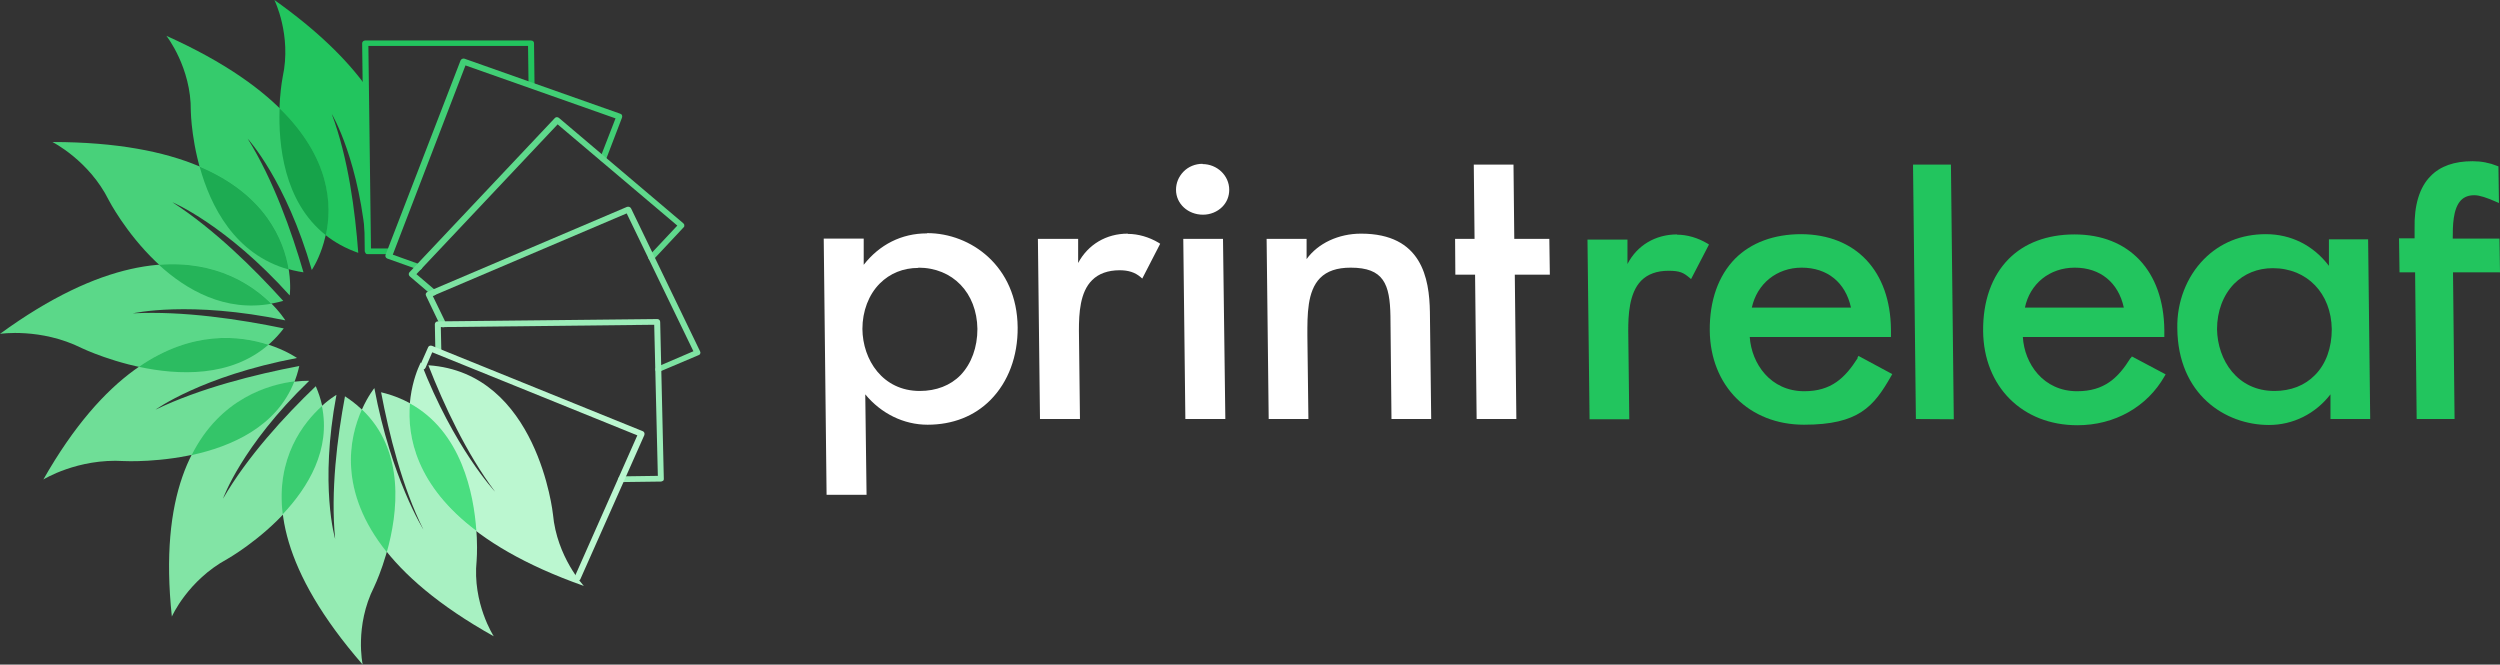 <?xml version="1.0" encoding="UTF-8"?>
<svg id="Layer_1" data-name="Layer 1" xmlns="http://www.w3.org/2000/svg" version="1.1" viewBox="0 0 963 256">
  <rect x="0" y="0" width="963" height="256" fill="#333333" stroke="none"/>
  <defs>
    <style>
      .cls-1 {
        fill: #3bcd71;
      }

      .cls-1, .cls-2, .cls-3, .cls-4, .cls-5, .cls-6, .cls-7, .cls-8, .cls-9, .cls-10, .cls-11, .cls-12, .cls-13, .cls-14, .cls-15, .cls-16, .cls-17, .cls-18, .cls-19, .cls-20, .cls-21, .cls-22 {
        stroke-width: 0px;
      }

      .cls-2 {
        fill: #5bd889;
      }

      .cls-3 {
        fill: #48d17a;
      }

      .cls-4 {
        fill: #bbf7d0;
      }

      .cls-5 {
        fill: #a8f1c2;
      }

      .cls-6 {
        fill: #1dab52;
      }

      .cls-7 {
        fill: #35cb6c;
      }

      .cls-8 {
        fill: #9cedb9;
      }

      .cls-9 {
        fill: #5fd98c;
      }

      .cls-10 {
        fill: #7ee3a2;
      }

      .cls-11 {
        fill: #25b459;
      }

      .cls-12 {
        fill: #16a34a;
      }

      .cls-13 {
        fill: #2cbc61;
      }

      .cls-14 {
        fill: #82e4a5;
      }

      .cls-15 {
        fill: #4ade80;
      }

      .cls-16 {
        fill: #95ebb3;
      }

      .cls-17 {
        fill: #41cf75;
      }

      .cls-18 {
        fill: #34c569;
      }

      .cls-19 {
        fill: #fff;
      }

      .cls-20 {
        fill: #43d678;
      }

      .cls-21 {
        fill: #6fde97;
      }

      .cls-22 {
        fill: #22c55e;
      }
    </style>
  </defs>
  <g>
    <path class="cls-19" d="M357,89.9h0c-9.7,0-18.2,4.3-24.3,12.1v-10.1h-15.4l1.1,98.7h15.4s-.5-38.7-.5-38.7c6.1,7.4,14.8,11.7,24,11.7,9.7,0,18.1-3.3,24.3-9.6,6.8-6.9,10.5-16.8,10.4-27.9-.2-23.6-18.1-36.3-34.8-36.3M353.7,103.1h0c13.3,0,22.6,9.7,22.8,23.6,0,7.1-2.3,13.4-6.5,17.8-3.9,4-9.4,6.1-15.7,6.1h0c-14.3,0-22-12-22.1-23.9,0-6.8,2.4-13.2,6.7-17.5,3.9-3.9,9-6,14.9-6"/>
    <path class="cls-19" d="M434.4,90c-8.3,0-15.3,4.2-19.1,11.3v-9.3c0,0-15.5,0-15.5,0l.8,69.4h15.4s-.4-34.1-.4-34.1c0-6.6.4-14.8,5.1-19.4,2.5-2.5,6.1-3.8,10.6-3.8h0c3.3,0,5.9.8,8,2.6l.7.6,6.9-13.4-.6-.4c-3.7-2.2-7.9-3.4-11.8-3.4"/>
    <polygon class="cls-19" points="455.8 92 456.6 161.4 472 161.4 471.1 92 455.8 92"/>
    <path class="cls-19" d="M463.2,63.1c-2.8,0-5.5,1.1-7.4,3.1-1.8,1.9-2.8,4.3-2.8,6.9,0,5.4,4.6,9.6,10.4,9.6h0c2.8,0,5.5-1.1,7.4-3,1.8-1.8,2.7-4.1,2.7-6.6,0-5.5-4.7-9.9-10.3-9.9"/>
    <path class="cls-19" d="M524.3,90h0c-8.7,0-16.6,3.7-21,9.8v-7.8c0,0-15.4,0-15.4,0l.8,69.4h15.3l-.4-32.1c0-8-.1-17.1,4.9-22.2,2.7-2.7,6.5-4,11.8-4h0c12.7,0,15.1,6.3,15.3,18.7l.4,39.6h15.3s-.5-41.2-.5-41.2c-.2-13-3.1-30.2-26.5-30.2"/>
    <polygon class="cls-19" points="596.8 92 583.3 92 583 63.4 567.7 63.4 568 92 560.5 92 560.6 105.8 568.2 105.8 568.8 161.4 584.1 161.4 583.5 105.8 597 105.8 596.8 92"/>
    <path class="cls-22" d="M646,90.3h0c-8.3,0-15.4,4.2-19.1,11.4v-9.4h-15.4l.8,69.2h15.3s-.4-34-.4-34c0-6,.3-14.6,5-19.4,2.5-2.5,6-3.8,10.5-3.8s5.8.8,8,2.6l.7.6,6.9-13.3-.6-.4c-3.7-2.2-7.8-3.4-11.7-3.4"/>
    <path class="cls-22" d="M715.6,137.9c-4.9,7.7-10.2,12.8-20.6,12.8-13,0-20.3-10.6-21-20.9h54.4s0-2.8,0-2.8c-.2-22.6-13.5-36.7-34.6-36.8-10.5,0-19.3,3.3-25.4,9.4-6.5,6.6-9.9,16.2-9.8,27.7.2,21.4,15.2,36.3,36.3,36.3s26.9-7,33.6-18.8l.4-.7-13-7-.4.6ZM674.8,118.5c2-9.2,9.6-15.4,19.2-15.4,9.9,0,16.9,5.7,19,15.4h-38.2Z"/>
    <path class="cls-22" d="M820.7,137.9c-4.8,7.7-10.1,12.8-20.6,12.8-13,0-20.3-10.6-20.9-20.9h54.5s0-2.8,0-2.8c-.3-22.6-13.5-36.7-34.6-36.7h0c-10.5,0-19.3,3.3-25.4,9.5-6.5,6.6-9.9,16.2-9.8,27.7.2,21.4,15.1,36.3,36.3,36.3,14.4,0,26.9-7.1,33.6-18.9l.4-.7-13-6.9-.4.6ZM780,118.5c1.9-9.2,9.5-15.4,19.2-15.4h0c9.8,0,16.8,5.7,18.9,15.4h-38.2Z"/>
    <polygon class="cls-22" points="736.9 63.4 738 161.4 752.6 161.5 751.5 63.4 736.9 63.4"/>
    <path class="cls-22" d="M897.1,92.2v10.2c-6-7.9-14.6-12.2-24.3-12.2-9.4,0-17.6,3.3-23.9,9.7-6.6,6.7-10.4,16.4-10.2,26.5.2,25.6,18.5,37.3,35.3,37.3h0c9.3,0,17.9-4.3,23.7-11.8v9.5c0,0,15.3,0,15.3,0l-.8-69.2h-15.3ZM898.2,126.8h0c0,7.1-2.2,13.4-6.5,17.7-3.9,4-9.3,6.1-15.6,6.1h0c-14.3,0-21.9-11.9-22.1-23.8,0-6.8,2.3-13.1,6.6-17.5,3.9-3.9,9-6,14.9-6,13.2,0,22.5,9.7,22.7,23.5"/>
    <path class="cls-22" d="M963,105l-.2-13.1h-18c0-4.7,0-11.5,3.2-14.8,1.3-1.3,3-1.9,5.1-1.9h0c2.2,0,5,1.1,7.4,2.1l2.1.9-.2-14.1-.5-.2c-3-1.2-6.1-1.8-9.5-1.8-7,0-12.4,1.9-16.1,5.7-4.3,4.3-6.4,11.2-6.2,20.3v3.7h-6s.2,13.1.2,13.1h6l.6,56.5h14.6l-.6-56.5h18Z"/>
  </g>
  <g>
    <g>
      <path class="cls-22" d="M140.9,97.6c-.2-.2-.3-.5-.4-.8h0l-1-80.1c0-.6.5-1.1,1.2-1.1h63.8c.7,0,1.2.4,1.2,1h0l.2,16.2h0c0,.6-.5,1.1-1.1,1.1h0c-.7,0-1.2-.5-1.2-1.1h0l-.2-15.1h-61.5c0,0,1,78,1,78h7.4c.6,0,1.2.5,1.2,1.1h0c0,.6-.5,1.1-1.2,1.1h-8.7c-.3,0-.6-.1-.8-.3h0Z"/>
      <path class="cls-17" d="M161,103.8l-11.8-4.2c-.6-.2-.9-.9-.7-1.4h0l28.9-74.9c.2-.5.9-.9,1.5-.7h0l60,21.2c.3.1.6.3.7.6h0c.1.3.1.6,0,.9h0l-6.2,16.2c-.2.5-.9.9-1.5.7h0c-.6-.2-.9-.9-.7-1.4h0l5.9-15.2-57.8-20.4-28,72.9,10.6,3.8c.6.2.9.9.7,1.4h0c-.2.4-.6.7-1.1.7h0c0,0-.2,0-.4,0h0Z"/>
      <path class="cls-9" d="M166.1,113.5l-8.2-7c-.5-.4-.6-1.1-.2-1.6h0l56-59.4c.4-.5,1.2-.5,1.7,0h0l47.8,40.5c.2.2.4.4.4.8h0c0,.3,0,.6-.3.8h0l-11.6,12.4c-.4.4-1.1.5-1.6,0h0c-.5-.4-.5-1.1,0-1.6h0l10.8-11.5-46.1-39-54.4,57.7,7.4,6.3c.4.4.5,1.1,0,1.6h0c-.3.2-.5.4-.9.4h0c-.3,0-.6-.1-.8-.3h0Z"/>
      <path class="cls-10" d="M252.5,142.7c-.2-.5,0-1.2.6-1.4h0l14-6-25.7-53.1-74.7,31.8,5.1,10.5c.3.5,0,1.2-.6,1.5h0c-.6.2-1.4,0-1.6-.6h0l-5.5-11.5c-.3-.6,0-1.2.6-1.5h0l76.8-32.7c.6-.2,1.3,0,1.6.6h0l26.6,55.1c.1.3.2.6,0,.8h0c0,.3-.3.5-.6.6h0l-15.1,6.4c-.1,0-.3,0-.5.1h0c-.4,0-.8-.2-1.1-.7h0Z"/>
      <path class="cls-8" d="M238.1,184.6c0-.6.5-1.1,1.2-1.1h0l14.1-.2-1.4-58.2-82.2.9.2,9.3c0,.6-.5,1.1-1.1,1.1h0c-.7,0-1.2-.5-1.2-1.1h0l-.2-10.4c0-.6.5-1.1,1.1-1.1h0l84.6-.9c.6,0,1.1.5,1.1,1.1h0l1.4,60.4c0,.3,0,.6-.3.8h0c-.3.2-.6.3-.9.3h0l-15.3.2h0c-.6,0-1.2-.5-1.2-1.1h0Z"/>
      <path class="cls-4" d="M222,223.5c-.6-.2-.8-.9-.6-1.4h0l24.1-54.4-79-32-2.6,6c-.3.6-.9.8-1.5.6h0c-.6-.2-.9-.9-.6-1.5h0l3.1-7c.2-.6.9-.8,1.5-.6h0l81.2,32.9c.3.1.5.4.6.6h0c.1.2.1.6,0,.9h0l-24.6,55.4h0c-.1.4-.6.7-1.1.7h0c-.1,0-.3,0-.5-.1h0Z"/>
    </g>
    <g>
      <path class="cls-22" d="M141.7,96.8l-.8-63.7c-7.4-10.2-18.6-21.3-35.2-33.1,0,0,6.7,13.5,3.2,29.6,0,0-10.8,53.8,29.1,67.8-1.2-16-3.8-36.4-10.2-53.5,0,0,11,18.2,13.5,53.2,0,0,.1-.2.3-.4Z"/>
      <path class="cls-7" d="M116.9,104.9c-4.6-15.8-11.6-35.6-21.5-51.5,0,0,14.8,16.1,24.7,50.6,0,0,34.3-49.6-56-90.2,0,0,9.6,12.2,9.4,29,0,0,.8,55.7,43.4,62.1Z"/>
      <path class="cls-3" d="M109.1,115.9c-11.2-12.4-26.6-27.6-42.7-38,0,0,20.6,8.6,45.2,35.9,0,0,8.3-59-91.4-59.1,0,0,14.1,7.1,21.7,22.4,0,0,26,50.3,67.2,38.8Z"/>
      <path class="cls-2" d="M109.3,126.5c-16.9-3.5-38.7-6.8-58.1-5.8,0,0,21.8-5,58.7,2.7,0,0-31.4-52-109.9,5.2,0,0,15.7-2.4,31.5,5.5,0,0,52.7,25.3,77.8-7.6Z"/>
      <path class="cls-21" d="M115.2,141c-16.8,3.2-38.1,8.5-55.3,16.8,0,0,17.7-12.9,54.5-19.9,0,0-50.7-35.9-97.7,46.8,0,0,13.2-8.2,31-7.1,0,0,58.9,3.1,67.6-36.7Z"/>
      <path class="cls-14" d="M121.6,148.8c-12,11.5-26.4,27.2-35.7,43.3,0,0,7-20.1,33.2-45.4,0,0-62.9-3.2-52.9,90.8,0,0,6.1-13.9,21.4-22.2,0,0,50.4-28.5,34.1-66.4Z"/>
      <path class="cls-16" d="M132.9,152.6c-3,16-5.6,36.7-3.8,55,0,0-6.1-20.5.5-55.5,0,0-53.6,30.7,10.1,103.9,0,0-3.2-14.8,4.4-29.9,0,0,24.5-50.4-11.3-73.5Z"/>
      <path class="cls-5" d="M146.8,151.1c3,15.9,8.1,36.5,16.3,52.9,0,0-12.4-19.8-18.9-54.5,0,0-39.2,48,46,95.6,0,0-8.3-12.7-6.6-29.2,0,0,4.6-54.9-36.8-64.8Z"/>
      <path class="cls-4" d="M165,140.7c5.9,15.1,14.6,33.9,25.7,48.7,0,0-15.8-16.8-28.6-49.8,0,0-29.2,53.6,62.8,86.1,0,0-10.4-11.1-11.9-27.6,0,0-5.8-54.6-48-57.4Z"/>
    </g>
    <g>
      <path class="cls-15" d="M157.9,155.4c-1.1,12.9,2.5,31.7,25.6,49.1-1-14.3-5.7-38.2-25.6-49.1Z"/>
      <path class="cls-20" d="M139.4,157.7c-4.9,10.9-9.3,31.5,9.6,55,4.2-14.9,7.3-39-9.6-55Z"/>
      <path class="cls-1" d="M124,156.4c-7,6.3-17.8,19.8-15.1,41.7,9.8-10.4,18.6-24.9,15.1-41.7Z"/>
      <path class="cls-18" d="M113.4,146.9c-9.5,1.2-28.5,6.3-39.6,28.4,15.3-3.3,32.8-10.9,39.6-28.4Z"/>
      <path class="cls-13" d="M103.4,132.8c-11.1-3.6-29.4-5.6-49.9,8.5,15.3,3.3,35.4,4.1,49.9-8.5Z"/>
      <path class="cls-11" d="M61.2,102c10.7,9.8,25.5,18.2,43.3,15-6.9-6.9-20.9-16.8-43.3-15Z"/>
      <path class="cls-6" d="M76.9,64.2c4.2,15.2,13.5,33.8,34.3,39.6-1.8-11.1-8.8-28.8-34.3-39.6Z"/>
      <path class="cls-12" d="M107.7,41.7c-.5,13.8,1.5,36,17.8,48.9,2.6-11.8,1.6-29.9-17.8-48.9Z"/>
    </g>
  </g>
</svg>